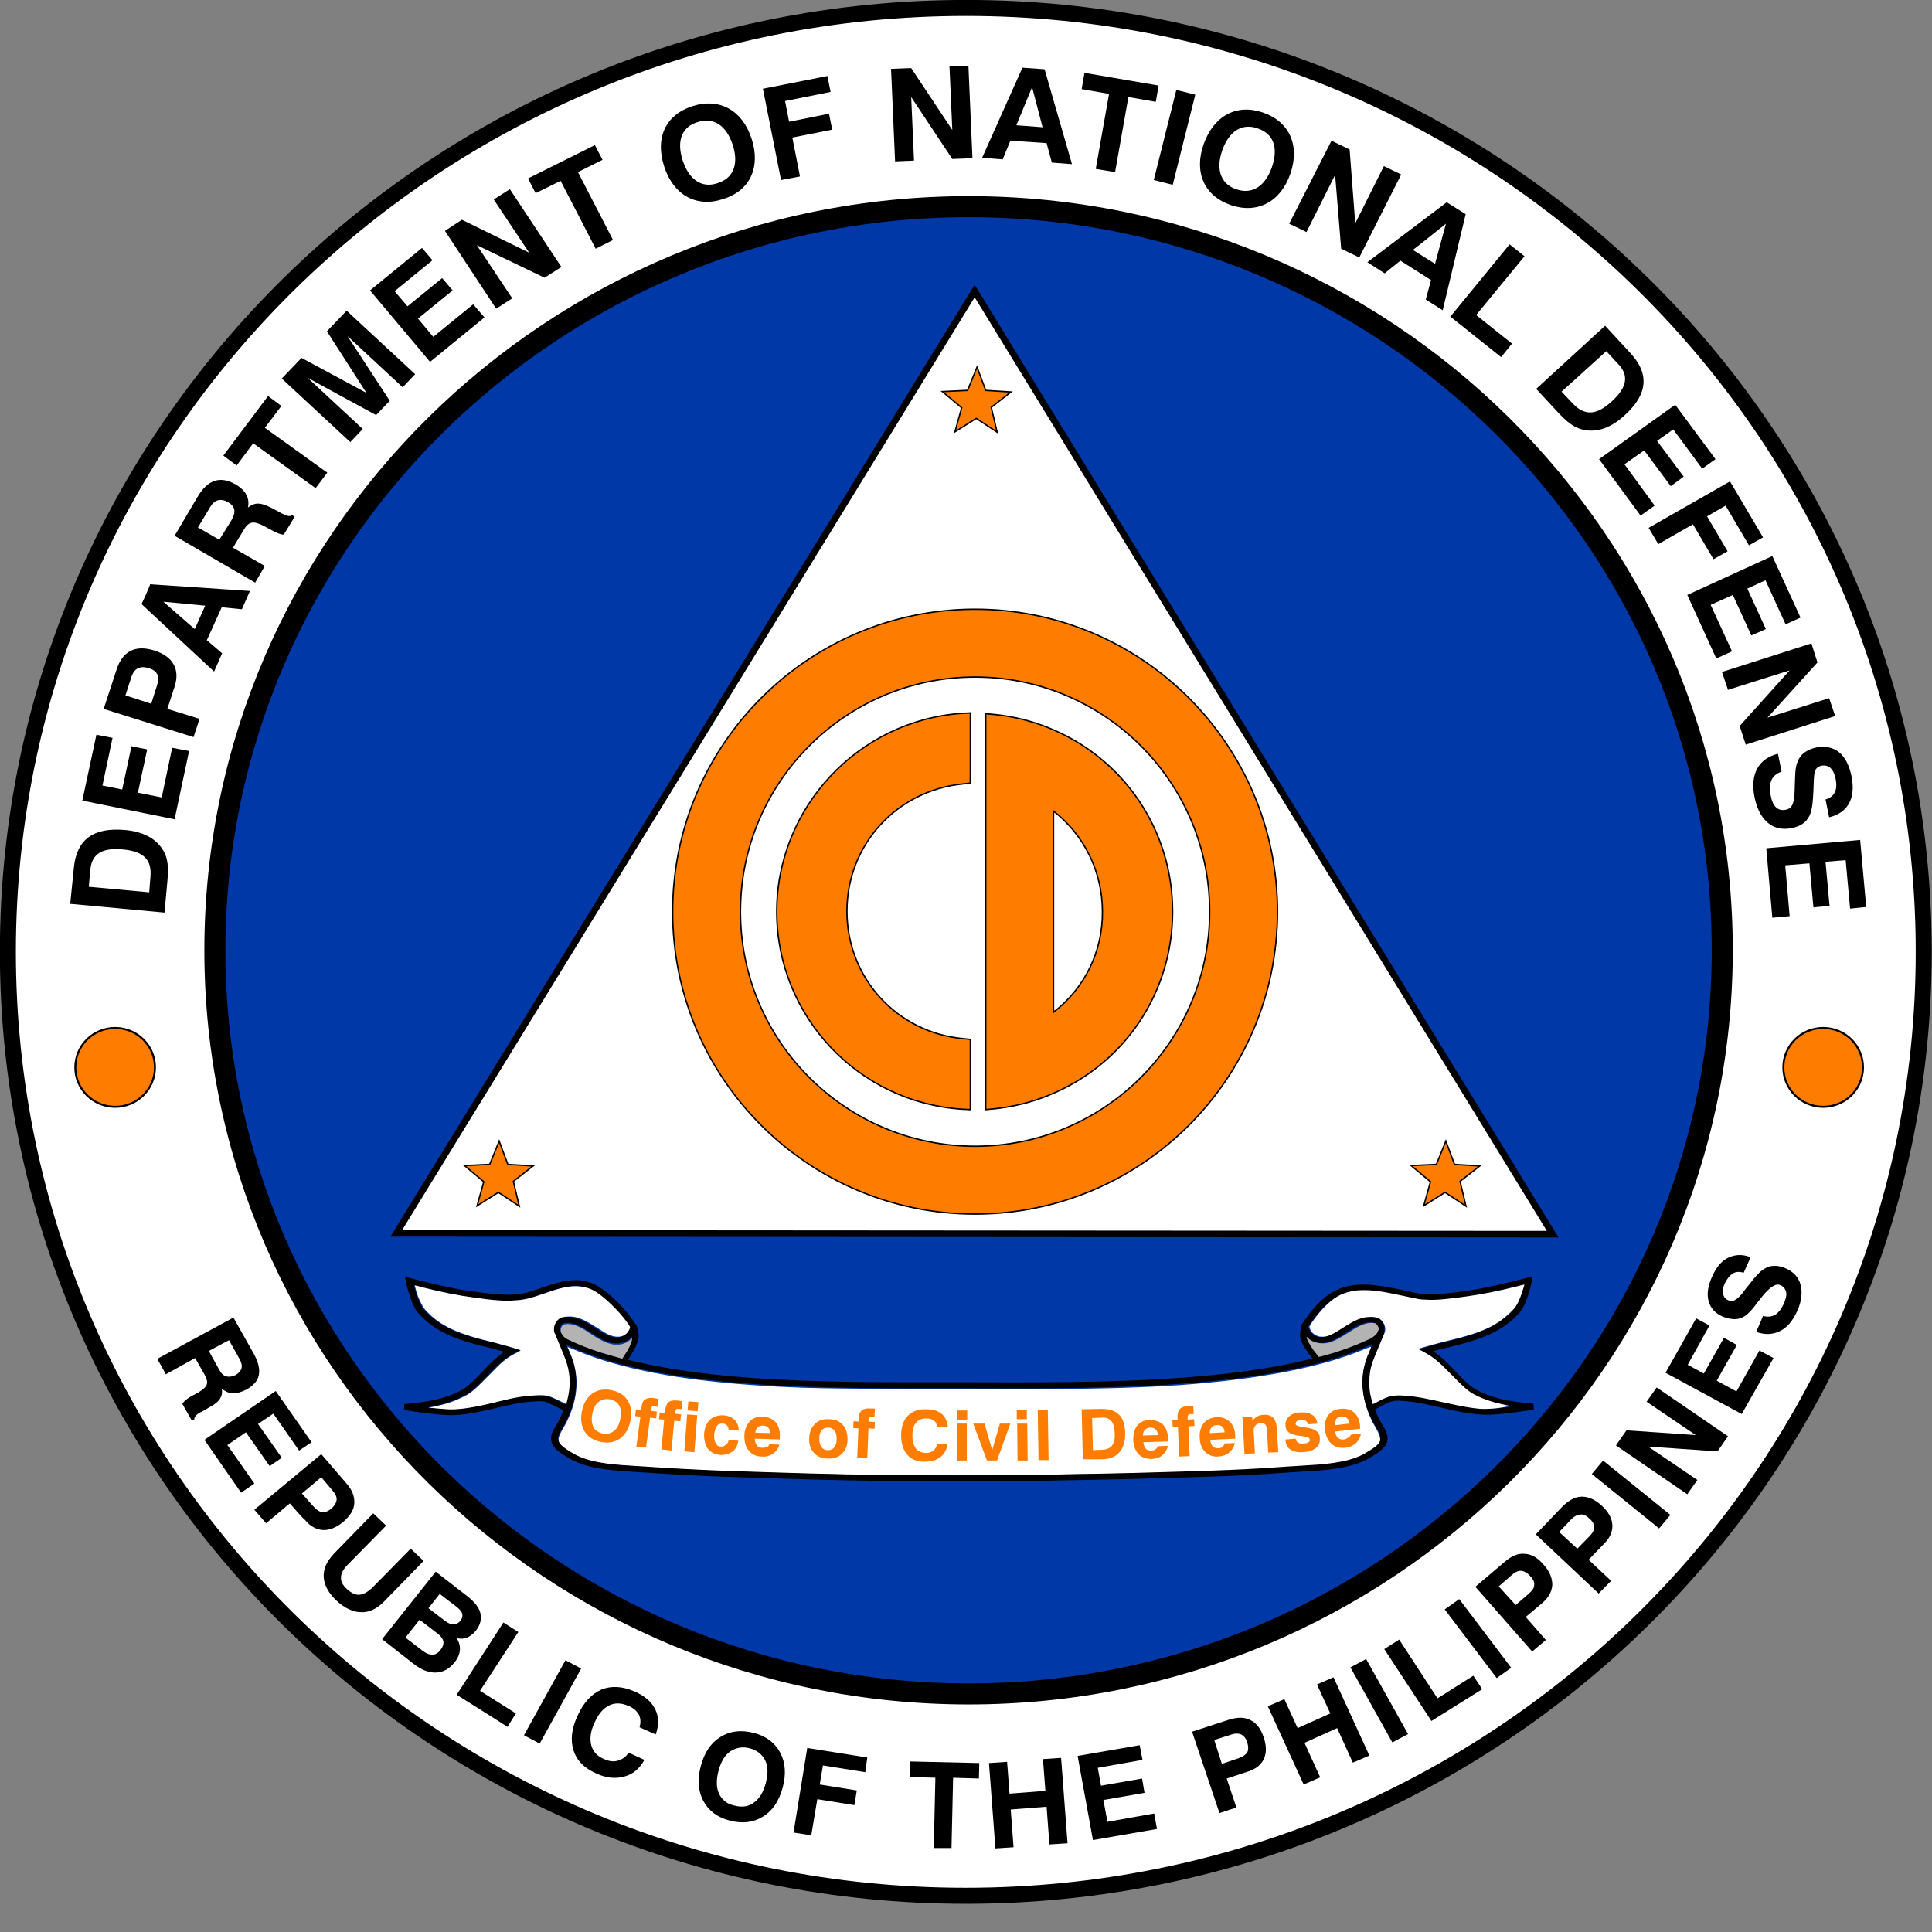<?xml version="1.0" encoding="utf-8"?>
<!-- Generator: Adobe Illustrator 21.0.0, SVG Export Plug-In . SVG Version: 6.00 Build 0)  -->
<svg version="1.1"
	 id="svg2" inkscape:version="0.91 r13725" sodipodi:docname="OCD Logo - Office of Civil Defense.svg" xmlns:cc="http://creativecommons.org/ns#" xmlns:dc="http://purl.org/dc/elements/1.1/" xmlns:inkscape="http://www.inkscape.org/namespaces/inkscape" xmlns:rdf="http://www.w3.org/1999/02/22-rdf-syntax-ns#" xmlns:sodipodi="http://sodipodi.sourceforge.net/DTD/sodipodi-0.dtd" xmlns:svg="http://www.w3.org/2000/svg"
	 xmlns="http://www.w3.org/2000/svg" xmlns:xlink="http://www.w3.org/1999/xlink" x="0px" y="0px" viewBox="0 0 490 490"
	 style="enable-background:new 0 0 490 490;" xml:space="preserve">
<rect x="0" y="0" width="490" height="490" fill="#808080" stroke="none"/>
<style type="text/css">
	.st0{fill:#FFFFFF;stroke:#000000;stroke-width:4.056;}
	.st1{fill:#0038A8;stroke:#000000;stroke-width:5.339;}
	.st2{fill:#FFFFFF;stroke:#000000;stroke-width:1.665;}
	.st3{fill:#FFFFFF;}
	.st4{fill:none;}
	.st5{fill:#E90F05;fill-opacity:0;stroke:#E90F05;stroke-width:2.034;stroke-linecap:round;stroke-opacity:0;}
	.st6{fill:none;stroke:#000000;stroke-width:1.5;stroke-linecap:square;}
	.st7{fill:none;stroke:#000000;stroke-width:1.4;}
	.st8{fill:none;stroke:#000000;stroke-width:1.5;}
	.st9{fill:none;stroke:#FFFFFF;stroke-width:0.993;stroke-linecap:square;stroke-linejoin:round;}
	.st10{fill:none;stroke:#FFFFFF;stroke-width:1.495;stroke-linecap:square;stroke-linejoin:round;}
	.st11{fill:#FE7D00;}
	.st12{fill:#B3B3B3;}
	.st13{fill:#FE7D00;stroke:#000000;stroke-width:0.507;stroke-linecap:square;stroke-linejoin:round;}
	.st14{fill:#FE7D00;stroke:#000000;stroke-width:0.352;stroke-linecap:square;}
</style>
<sodipodi:namedview  bordercolor="#666666" borderopacity="1" fit-margin-bottom="0" fit-margin-left="0" fit-margin-right="0" fit-margin-top="0" gridtolerance="10" guidetolerance="10" id="namedview680" inkscape:current-layer="svg2" inkscape:cx="286.46533" inkscape:cy="68.889308" inkscape:guide-bbox="true" inkscape:pageopacity="0" inkscape:pageshadow="2" inkscape:window-height="705" inkscape:window-maximized="1" inkscape:window-width="1366" inkscape:window-x="-4" inkscape:window-y="-4" inkscape:zoom="0.40827444" objecttolerance="10" pagecolor="#ffffff" showgrid="false" showguides="false">
	<sodipodi:guide  id="guide6279" orientation="0,1" position="575.251,-80.068"></sodipodi:guide>
</sodipodi:namedview>
<g id="top_text" transform="translate(-0.259,3.521)">
</g>
<g id="g5130" transform="matrix(1.088,0,0,1.143,-1841.518,-68.995)">
</g>
<g id="g3845" transform="translate(-543.866,-25.025)">
</g>
<g id="g3915" transform="translate(-560.13,-350.294)">
	<g id="g4102" transform="translate(130.284,42.692)">
		<g id="g4177" transform="matrix(0.997,0.071,-0.071,0.997,221.179,42.333)">
			<g id="g4280">
			</g>
		</g>
	</g>
	<g id="g4440">
		<g id="g4576">
		</g>
	</g>
</g>
<g id="g5130-1" transform="matrix(1.088,0,0,1.143,-1842.958,-68.997)">
</g>
<g id="g3845-7" transform="translate(-545.307,-25.027)">
</g>
<g id="g3915-1" transform="translate(-561.57,-350.296)">
	<g id="g4102-1" transform="translate(130.284,42.692)">
		<g id="g4177-5" transform="matrix(0.997,0.071,-0.071,0.997,221.179,42.333)">
			<g id="g4280-2">
			</g>
		</g>
	</g>
	<g id="g4440-7">
		<g id="g4576-6">
		</g>
	</g>
</g>
<g id="g5761" transform="matrix(0.794,0,0,0.794,-8.38,41.467)">
	<g id="g5526" transform="translate(-616.513,-17.514)">
		<g id="g3907" transform="translate(-55.814,-53.903)">
			<g id="g5123" transform="translate(346.647,406.604)">
			</g>
		</g>
	</g>
</g>
<g id="g8885" transform="matrix(1,0,0,1,0,0.015)">
	<path id="circle8" inkscape:connector-curvature="0" class="st0" d="M487.9,241.4c0,132.2-108.8,239.4-243,239.4S2,373.6,2,241.4
		S110.8,2,245,2S487.9,109.2,487.9,241.4L487.9,241.4z"/>
	<path id="path56-8" inkscape:connector-curvature="0" class="st1" d="M245.7,429.6C140.3,429.6,54.5,345,54.5,241
		S140.3,52.4,245.7,52.4S436.8,137.1,436.8,241S351,429.6,245.7,429.6L245.7,429.6z"/>
	<path id="path2995" inkscape:connector-curvature="0" sodipodi:nodetypes="cccc" class="st2" d="M247.2,73.8L100.5,312.8l293.3,0.2
		L247.2,73.8z"/>
	<path id="path5161" inkscape:connector-curvature="0" class="st3" d="M221.1,374.1c-13.4-0.2-34.5-0.8-42.5-1.2
		c-8.9-0.4-22.2-1.3-24.6-1.6c-5.4-0.8-8.8-2.1-11.5-4.6c-1.2-1.1-1.1-2,0.2-4.2c3.9-6.6,4.6-13.1,1.9-19.3
		c-0.4-0.8-0.7-1.6-0.7-1.6s1.1,0.4,2.5,1c11,4.6,26.3,7.5,46.3,8.8c10.9,0.7,16.2,0.8,45.6,0.9c34.2,0.1,47-0.1,60.6-1
		c19.9-1.4,36.1-4.5,46.6-8.9c1.2-0.5,2.2-0.9,2.3-0.8c0,0-0.2,0.8-0.6,1.7c-1.2,2.7-1.6,4.7-1.6,7.4c0,3.9,1.1,7.6,3.3,11.4
		c1.2,2,1.4,3.3,0.9,4.1c-0.5,0.7-3.3,2.6-4.9,3.3c-1.7,0.7-4,1.3-6.6,1.7c-3.4,0.5-18.8,1.5-31.8,2
		C284,373.9,242.9,374.4,221.1,374.1L221.1,374.1z"/>
	<path id="path4773" inkscape:connector-curvature="0" class="st4" d="M460.1,326.4c-46.7,127.5-180.5,194.5-298.9,149.8
		S-15.2,291.8,31.6,164.3S212.1-30.2,330.4,14.6S506.8,198.9,460.1,326.4z"/>
	<path id="path4778" inkscape:connector-curvature="0" class="st4" d="M39.8,261.3C31.4,150.5,113.2,53.7,222.6,45.2
		s204.9,74.4,213.3,185.2c0.8,10.7,0.8,21.4-0.1,32.1"/>
	<path id="path4850" inkscape:connector-curvature="0" class="st4" d="M80.6,384c61.2,79,186.7,101.2,280.3,49.5
		c32.2-17.8,57.7-42.9,73.6-72.5"/>
	<path id="path5129" inkscape:connector-curvature="0" sodipodi:nodetypes="cscccc" class="st4" d="M39.8,272.9
		C37.2,157.7,128.2,52.5,238.2,48.8s201.3,86.7,203.9,201.9c0.1,5,0.2,13.3,0,18.3l-199.1-11.5L39.8,272.9z"/>
	<path id="path5154" inkscape:connector-curvature="0" class="st4" d="M67.7,351.7c58.8,94.2,185.3,124.4,282.7,67.6
		c41.2-24,72.4-61.3,88.1-105.2"/>
	<path id="path5154-5" inkscape:connector-curvature="0" class="st4" d="M46.8,278.5c-18.4-108.8,56.3-211.6,167-229.7
		s215.3,55.3,233.8,164.1c3.7,21.6,3.7,43.6,0.1,65.1"/>
	
		<path id="path3234" sodipodi:cx="245.37442" sodipodi:cy="239.01433" sodipodi:end="0.31920689" sodipodi:open="true" sodipodi:rx="203.38858" sodipodi:ry="197.38504" sodipodi:start="2.8097136" sodipodi:type="arc" class="st5" d="
		M53.1,303.3C24.2,222,53,131.8,124.2,80.5S292.6,28.6,364.5,79s101.8,140.2,74,221.9"/>
	
		<path id="path4435" sodipodi:cx="-246.12978" sodipodi:cy="241.21451" sodipodi:end="2.8750875" sodipodi:open="true" sodipodi:rx="227.24327" sodipodi:ry="224.71745" sodipodi:start="0.4142789" sodipodi:type="arc" class="st4" d="
		M38.1,331.7c38.7,87.1,128.8,140.7,224.8,133.6S440,392.2,465.4,300.4"/>
	<g id="g4389" transform="matrix(1.191,0,0,1.005,-42.073,-4.055)">
		
			<path id="path4359-2" inkscape:connector-curvature="0" sodipodi:nodetypes="caacccccccaccccacacaccccccacccccccccc" class="st6" d="
			M327.4,359.3c1.7-1,2.8-2,4.4-2.4c1-0.3,2.1-0.1,3.2,0c5.5,0.6,10.6,3.1,16.4,3.4c3.5,0.1,10.4-1.3,10.4-1.3
			c-4.8-0.5-8.9-1.2-12.9-3.9c-3.3-2.5-5.8-7.7-10-10.3c0,0,2.4-0.9,3.7-1.2c5.8-1.7,11.6-3.2,15.8-8.9c1.5-2.2,2.4-7.5,2.4-7.5
			s-7.8,2.4-11.8,3.1c-3.7,0.6-7.7,1.4-11.3,1c-12.4-3.2-17.7-5-24.5,7.3c0,1.2,0.8,2.6,1.9,3.2c4.5,2.3,8.2-6.2,13.3-4.6
			c0.7,0.5,1.1,1.5,1,2.3c-0.1,1-0.8,2-1.6,2.7c-20.7,12-58.3,11.5-87.8,11.4c-28.4,0-63.9,0.7-84.5-11.3c-0.8-0.6-1.6-1.6-1.6-2.7
			c-0.1-0.9,0.3-1.9,1-2.3c5.1-1.6,8.8,6.9,13.3,4.6c1.1-0.6,1.9-2,1.9-3.2c-1.9-3.5-5.2-7.7-8.2-9.7c-1.1-0.7-2.4-1.1-3.7-1.2
			c-4.6,0-8.6,3.1-12.6,3.6c-3.5,0.4-7.5-0.4-11.3-1c-4-0.7-11.8-3.1-11.8-3.1s0.9,5.3,2.4,7.5c4.2,5.7,9.9,7.2,15.8,8.9
			c1.2,0.4,3.7,1.2,3.7,1.2c-4.2,2.6-6.7,7.8-10,10.3c-4,2.7-8.1,3.4-12.9,3.9c0,0,6.9,1.4,10.4,1.3c5.8-0.3,11-2.9,16.4-3.4
			c1.1-0.1,2.2-0.2,3.2,0c1.8,0.7,2.7,1.5,4.4,2.4"/>
		<path id="path4162" inkscape:connector-curvature="0" sodipodi:nodetypes="cac" class="st7" d="M170.2,338.6c0,0,0.6,2,0.4,3.1
			c-0.3,2.1-2.6,5.9-2.6,5.9"/>
		<path id="path4361" inkscape:connector-curvature="0" sodipodi:nodetypes="cccaaaaazaaaaaccc" class="st8" d="M153.9,339.9
			c0,0,1.6,4.5,2.4,6.8c1.9,6,0.8,11.3-1.4,16.4c-0.7,1.5-1.8,3.1-1.4,4.6c0.3,1.5,1.8,2.5,3,3.4c1.3,1,2.8,1.7,4.4,2.2
			c4.3,1.3,9,1.3,13.5,1.7c10.9,0.9,21.9,1.2,32.9,1.6c11.4,0.4,22.8,0.5,34.3,0.5c11.5,0,23.1-0.3,34.6-0.6c11-0.4,22-0.6,32.9-1.6
			c4.5-0.4,9.2-0.4,13.5-1.7c1.6-0.5,3.1-1.2,4.4-2.2c1.2-0.9,2.7-1.9,3-3.4c0.3-1.6-0.7-3.1-1.4-4.6c-2.3-5.1-3.3-10.4-1.4-16.4
			c0.8-2.3,2.4-6.8,2.4-6.8"/>
		<path id="path4162-4" inkscape:connector-curvature="0" sodipodi:nodetypes="cac" class="st7" d="M313.3,338.4
			c0,0-0.6,2.1-0.4,3.1c0.4,2.2,3.1,5.8,3.1,5.8"/>
	</g>
	
		<path id="path5130" sodipodi:cx="245.48174" sodipodi:cy="241.08891" sodipodi:end="0.010887299" sodipodi:open="true" sodipodi:rx="203.83673" sodipodi:ry="200.81839" sodipodi:start="3.17804" sodipodi:type="arc" class="st9" d="
		M41.8,233.8c4.1-109.8,97-196,208.5-193.4s200.2,93,199,202.9"/>
	<g id="text5132" transform="matrix(1.022,0,0,1.007,-0.28,0.332)">
		<path id="path8609" inkscape:connector-curvature="0" d="M41.1,229.5l0.7-7.8c0.3-3.3,0.3-5.9-1.3-8.3c-1.7-2.6-4.8-4.3-9.2-4.7
			c-7.9-0.7-12,2.4-12.7,9.5l-0.9,9.1L41.1,229.5z M37.3,224.4l-15-1.4l0.4-4.4c0.4-3.9,2.9-5.5,8.1-5c5.2,0.5,7.2,2.6,6.8,7
			L37.3,224.4z"/>
		<path id="path8611" inkscape:connector-curvature="0" d="M43.6,206l3.6-17.2L43,188l-2.6,12.5l-5.9-1.2l2.3-10.9l-3.9-0.8
			l-2.3,10.9l-4.9-1l2.5-12l-4-0.8l-3.5,16.6L43.6,206L43.6,206z"/>
		<path id="path8613" inkscape:connector-curvature="0" d="M41.8,178.2l1.8-5.6c1.4-4.4-0.4-7.6-5-9.1c-4.7-1.5-7.9,0.1-9.4,4.8
			l-3.2,9.9l22.3,7.1l1.5-4.6L41.8,178.2L41.8,178.2z M37.8,176.9l-6.4-2.1l1.5-4.7c0.7-2.1,2.1-2.8,4.2-2.2
			c2.3,0.7,2.9,2.1,2.1,4.5L37.8,176.9L37.8,176.9z"/>
		<path id="path8615" inkscape:connector-curvature="0" d="M35.4,151.8l18,17l2-4.6l-3.8-3.3l3.7-8.3l5,0.5l2-4.6l-24.8-1.7
			C37.7,146.8,35.4,151.8,35.4,151.8z M40.8,151.2l10.4,1l-2.6,5.9L40.8,151.2L40.8,151.2z"/>
		<path id="path8617" inkscape:connector-curvature="0" d="M63.6,146.4l2.4-4.2l-7.9-4.6l2.6-4.4c1.3-2.3,2.5-2.4,5-1.1l2.2,1.2
			c1.1,0.6,2,1,2.8,1l2.7-4.5l-0.6-0.4c-0.8,0.5-1.5,0.1-2.7-0.5l-2.4-1.3c-2.5-1.3-4.1-1.6-5.9-0.1c0.5-2.3-0.5-4.3-3-5.8
			c-3.9-2.3-7-1.2-9.5,3.1l-5.7,9.8L63.6,146.4L63.6,146.4z M54.7,135.6l-5.3-3.1l3-5.1c1.1-1.9,2.6-2.3,4.4-1.3
			c1.9,1.1,2.1,2.5,0.9,4.6L54.7,135.6z"/>
		<path id="path8619" inkscape:connector-curvature="0" d="M78.6,122.6l2.9-3.9L66,107.4l4.1-5.5l-3.3-2.5l-11.1,15l3.3,2.5l4.1-5.6
			L78.6,122.6z"/>
		<path id="path8621" inkscape:connector-curvature="0" d="M87.2,111l3.1-3.3L76.6,94.8l17,9.4l3.4-3.6L86.5,84.3l13.7,12.9l3.1-3.3
			l-17-16l-4.9,5.2l9.8,15.5l-16.1-8.8L70.2,95C70.2,95,87.2,111,87.2,111z"/>
		<path id="path8623" inkscape:connector-curvature="0" d="M107,90.8l13.5-11.2l-2.8-3.3l-9.9,8.2l-3.8-4.6l8.6-7.1l-2.6-3.1
			l-8.6,7.1l-3.2-3.8l9.4-7.8l-2.6-3.1L92.1,72.8C92.1,72.8,107,90.8,107,90.8z"/>
		<path id="path8625" inkscape:connector-curvature="0" d="M123.4,77.4l4-2.6l-8.8-13.4l16.8,8.2l4.2-2.7l-12.8-19.6l-4,2.6
			l8.8,13.4L114.9,55l-4.2,2.8C110.7,57.8,123.4,77.4,123.4,77.4z"/>
		<path id="path8627" inkscape:connector-curvature="0" d="M148.1,62.3l4.3-2.2L143.7,43l6.1-3.1l-1.9-3.7l-16.6,8.4l1.9,3.7
			l6.2-3.1L148.1,62.3z"/>
		<path id="path8629" inkscape:connector-curvature="0" d="M165.1,41.6c2.3,7.2,8,10.4,14.6,8.2c6.7-2.1,9.4-8,7.1-15.2
			c-2.3-7.2-8-10.4-14.7-8.2S162.8,34.4,165.1,41.6z M169.7,40.1c-1.6-5-0.2-8.5,3.7-9.7c3.9-1.3,7.1,0.8,8.7,5.7
			c1.6,5,0.1,8.5-3.8,9.7C174.5,47.1,171.3,45,169.7,40.1L169.7,40.1z"/>
		<path id="path8631" inkscape:connector-curvature="0" d="M194.1,45l4.7-0.9l-1.9-9.8l9.9-2l-0.8-4l-9.9,2l-1-5.2l11.3-2.3l-0.8-4
			l-16,3.2L194.1,45L194.1,45z"/>
		<path id="path8633" inkscape:connector-curvature="0" d="M222.4,40.3l4.7-0.2l-0.7-16l10.2,15.6l5-0.2l-1-23.3l-4.7,0.2l0.7,16
			l-10.2-15.6l-5,0.2C221.4,16.9,222.4,40.3,222.4,40.3z"/>
		<path id="path8635" inkscape:connector-curvature="0" d="M254,16.7L244,39.4l5.1,0.4l1.9-4.7l9,0.6l1.3,4.9l5,0.4l-6.8-23.9
			L254,16.7L254,16.7z M256.4,21.6l2.6,10.1l-6.5-0.5L256.4,21.6z"/>
		<path id="path8637" inkscape:connector-curvature="0" d="M272.2,42.2L277,43l3.3-18.9l6.8,1.2l0.7-4.1L269.4,18l-0.7,4.1l6.8,1.2
			L272.2,42.2z"/>
		<path id="path8639" inkscape:connector-curvature="0" d="M286.6,45l4.7,1.2l5.6-22.7l-4.7-1.2L286.6,45L286.6,45z"/>
		<path id="path8641" inkscape:connector-curvature="0" d="M299,35.9c-2.5,7.1,0.1,13.1,6.7,15.4c6.6,2.3,12.4-0.8,14.8-7.9
			s-0.2-13.1-6.8-15.4C307.2,25.7,301.5,28.8,299,35.9L299,35.9z M303.6,37.5c1.7-4.9,5-6.9,8.8-5.5c3.9,1.3,5.2,4.9,3.5,9.8
			s-5,6.9-8.9,5.5C303.3,46,301.9,42.4,303.6,37.5L303.6,37.5z"/>
		<path id="path8643" inkscape:connector-curvature="0" d="M320.2,56l4.3,2.1l7.1-14.4l1.5,18.6l4.5,2.2l10.4-20.9l-4.3-2.1
			l-7.1,14.4l-1.4-18.6l-4.5-2.2L320.2,56z"/>
		<path id="path8645" inkscape:connector-curvature="0" d="M359.3,50.6l-19.7,15.1l4.3,2.8l3.9-3.2l7.6,4.9l-1.3,4.9l4.2,2.7
			l5.7-24.2L359.3,50.6L359.3,50.6z M359.1,56l-2.7,10.1l-5.5-3.5C351,62.6,359.1,56,359.1,56z"/>
		<path id="path8647" inkscape:connector-curvature="0" d="M360.2,79.4l12.6,10.2l2.7-3.4l-8.9-7.2l12-14.8l-3.7-3L360.2,79.4z"/>
		<path id="path8649" inkscape:connector-curvature="0" d="M381.5,97.6l5.3,5.8c2.3,2.5,4.2,4.2,7,4.6c3.1,0.5,6.4-0.7,9.6-3.7
			c5.8-5.3,6.3-10.5,1.4-15.8l-6.2-6.8L381.5,97.6L381.5,97.6z M387.8,98.3l11.1-10.2l3,3.3c2.7,2.9,2.1,5.9-1.7,9.4
			c-3.9,3.6-6.8,3.6-9.8,0.3L387.8,98.3z"/>
		<path id="path8651" inkscape:connector-curvature="0" d="M397.1,115.3l10.3,14.2l3.5-2.5l-7.5-10.4l4.9-3.5l6.6,9l3.2-2.4l-6.6-9
			l4-2.9l7.2,9.9l3.3-2.4l-10-13.7L397.1,115.3L397.1,115.3z"/>
		<path id="path8653" inkscape:connector-curvature="0" d="M409.4,132.6l2.4,4.1l8.6-5l5.1,8.8l3.5-2l-5.1-8.8l4.6-2.7l5.8,10l3.5-2
			l-8.2-14.1L409.4,132.6L409.4,132.6z"/>
		<path id="path8655" inkscape:connector-curvature="0" d="M419,149.5l7.2,16l3.9-1.8l-5.3-11.7l5.5-2.5l4.6,10.2l3.6-1.6l-4.6-10.2
			l4.5-2.1l5,11.1l3.7-1.7l-7-15.5L419,149.5L419,149.5z"/>
		<path id="path8657" inkscape:connector-curvature="0" d="M427.6,168.9l1.5,4.5l15.3-4.9l-12.4,14l1.5,4.7l22.2-7.2l-1.5-4.5
			l-15.3,4.9l12.4-13.9l-1.5-4.8L427.6,168.9z"/>
		<path id="path8659" inkscape:connector-curvature="0" d="M441.5,189.5c-4.8,1.2-7,5.1-5.8,11c1.2,5.9,4.6,8.7,9.3,7.7
			c2.4-0.5,3.9-1.7,4.6-3.8c0.5-1.6,0.6-3.5,0.7-5.7c0.2-4-0.1-5.7,2-6.2c1.8-0.3,3,0.8,3.5,3.3c0.6,2.8-0.3,4.6-2.5,5.2l0.9,4.5
			c4.6-1.1,6.6-4.7,5.6-10.1c-1.1-5.8-4.2-8.3-8.7-7.5c-2.4,0.5-4,1.7-4.7,3.5c-0.7,1.7-0.6,3.5-0.7,5.4c-0.1,4.4-0.2,6.4-2.3,6.8
			c-1.9,0.4-3.2-0.8-3.7-3.6c-0.6-3.2,0.2-5.1,2.7-6L441.5,189.5L441.5,189.5z"/>
		<path id="path8661" inkscape:connector-curvature="0" d="M438.6,213.3l1.5,17.5l4.3-0.4l-1.1-12.8l6-0.5l1,11.1l4-0.4l-1-11.1
			l5-0.4l1.1,12.2l4-0.4l-1.5-16.9L438.6,213.3L438.6,213.3z"/>
	</g>
	
		<path id="path5142" sodipodi:cx="-244.67082" sodipodi:cy="242.83618" sodipodi:end="2.8572333" sodipodi:open="true" sodipodi:rx="229.12601" sodipodi:ry="225.73317" sodipodi:start="0.45676876" sodipodi:type="arc" class="st10" d="
		M39,342.4C80.7,426,170.2,475.7,264.4,467.7s173.7-72.2,200.2-161.6"/>
	<g id="text5144" transform="matrix(1.022,0,0,1.007,-0.28,0.332)">
		<path id="path8519" inkscape:connector-curvature="0" d="M52.1,339.9l2.5,4.6c0.5,1,1.1,1.6,1.8,1.8c0.7,0.2,1.4,0.1,2.3-0.3
			c0.8-0.5,1.3-1,1.5-1.7c0.2-0.7,0-1.5-0.5-2.4l-2.6-4.7L52.1,339.9z M39.3,341.9l18.9-10.4l5.1,9.2c1.1,2.1,1.5,3.8,1.2,5.3
			s-1.4,2.7-3.2,3.7c-1.2,0.6-2.3,0.9-3.3,0.9c-1-0.1-1.9-0.5-2.7-1.2c0.2,1,0,1.8-0.4,2.5c-0.4,0.7-1.2,1.4-2.5,2.1l-2.2,1.3
			c0,0,0,0-0.1,0c-1.1,0.6-1.7,1.3-1.6,1.9l-0.6,0.3l-2.4-4.3c0.2-0.3,0.5-0.6,0.8-0.9c0.4-0.3,0.8-0.6,1.3-0.9l2-1.1
			c1.1-0.7,1.8-1.3,2-2c0.2-0.6,0-1.4-0.6-2.5l-2.3-4.1l-7.3,4.1C41.5,345.8,39.3,341.9,39.3,341.9z"/>
		<path id="path8521" inkscape:connector-curvature="0" d="M51,362.3L68.7,350l8.9,12.9l-3.1,2.1l-6.4-9.3l-3.8,2.6l5.9,8.5l-3,2.1
			l-5.9-8.5l-4.6,3.2l6.7,9.7l-3.3,2.3L51,362.3z"/>
		<path id="path8523" inkscape:connector-curvature="0" d="M75.2,375.8L78,379c0.8,0.9,1.5,1.4,2.2,1.5c0.7,0.1,1.5-0.2,2.3-0.9
			c0.8-0.7,1.2-1.4,1.3-2.1c0.1-0.7-0.2-1.5-0.9-2.3l-2.9-3.5L75.2,375.8z M72.2,378.3l-5.9,5l-2.9-3.4L80,365.9l6.2,7.3
			c1.5,1.7,2.1,3.4,2,5.1c-0.1,1.7-1.1,3.2-2.8,4.7c-1.7,1.4-3.4,2.1-5,2c-1.7-0.1-3.2-1-4.5-2.6C75.7,382.4,72.2,378.3,72.2,378.3z
			"/>
		<path id="path8525" inkscape:connector-curvature="0" d="M92.9,380.8l3.2,3.1l-9.4,9.7c-1.2,1.2-1.8,2.3-1.8,3.3
			c-0.1,1,0.4,2,1.5,3c1.1,1,2.1,1.5,3.1,1.4c1-0.1,2.1-0.7,3.3-1.9l9.4-9.7l3.2,3.1l-9.7,10.1c-1.8,1.9-3.8,2.9-5.8,2.8
			c-2,0-4.1-1-6.1-2.9c-2-1.9-3.1-3.9-3.2-6c-0.1-2,0.8-4,2.6-5.9L92.9,380.8L92.9,380.8z"/>
		<path id="path8527" inkscape:connector-curvature="0" d="M100.9,412.1l4.1,3.2c1,0.8,1.8,1.1,2.6,1.1c0.7,0,1.4-0.4,2-1.2
			c0.6-0.8,0.8-1.5,0.7-2.2c-0.2-0.7-0.7-1.4-1.8-2.2l-4.1-3.2L100.9,412.1z M106.6,404.7l4,3.1c0.9,0.7,1.6,1,2.2,1
			c0.6,0,1.2-0.3,1.7-0.9c0.5-0.6,0.6-1.2,0.5-1.8c-0.2-0.6-0.7-1.2-1.6-1.9l-4-3.1L106.6,404.7L106.6,404.7z M95.1,412.5l13.3-17
			l8,6.3c1.7,1.4,2.8,2.8,3.1,4.2c0.3,1.4,0,2.9-1.1,4.3c-0.7,0.9-1.4,1.4-2.2,1.8c-0.8,0.3-1.6,0.4-2.6,0.1c0.6,1,0.9,2.1,0.8,3.1
			c-0.1,1-0.5,2-1.3,3c-1.3,1.7-2.8,2.5-4.6,2.6c-1.8,0.1-3.7-0.7-5.6-2.2L95.1,412.5L95.1,412.5z"/>
		<path id="path8529" inkscape:connector-curvature="0" d="M113.6,426.5l11.6-18.2l3.7,2.4l-9.5,14.8l8.9,5.7l-2.1,3.4
			C126.2,434.5,113.6,426.5,113.6,426.5z"/>
		<path id="path8531" inkscape:connector-curvature="0" d="M130.3,436.7l10.3-18.9l3.9,2.1l-10.3,18.9L130.3,436.7z"/>
		<path id="path8533" inkscape:connector-curvature="0" d="M160.2,442.9c-1.2,2.2-2.8,3.6-5,4.2c-2.2,0.6-4.5,0.4-7-0.8
			c-2.9-1.3-4.8-3.2-5.6-5.8c-0.8-2.5-0.5-5.5,1-8.7c1.5-3.4,3.5-5.5,5.9-6.6c2.4-1,5.2-0.9,8.3,0.5c2.5,1.1,4.2,2.6,5.1,4.5
			c0.9,1.9,0.9,4,0.1,6.3l-4-1.8c0.3-1.2,0.3-2.2-0.2-3.2c-0.5-0.9-1.3-1.7-2.6-2.2c-1.8-0.8-3.4-0.8-4.8-0.1
			c-1.4,0.7-2.7,2.2-3.6,4.4c-1,2.1-1.2,4-0.8,5.6c0.4,1.6,1.5,2.8,3.2,3.5c1.2,0.6,2.4,0.7,3.4,0.4c1.1-0.3,2-1,2.7-2L160.2,442.9
			L160.2,442.9z"/>
		<path id="path8535" inkscape:connector-curvature="0" d="M178.6,445.6c-0.6,2.3-0.6,4.2,0.1,5.8c0.7,1.5,1.9,2.6,3.8,3
			c1.8,0.5,3.5,0.3,4.8-0.7c1.4-1,2.4-2.6,3-4.9c0.6-2.3,0.6-4.2-0.1-5.7c-0.7-1.5-2-2.6-3.8-3.1c-1.8-0.5-3.4-0.2-4.8,0.7
			C180.2,441.6,179.2,443.3,178.6,445.6L178.6,445.6z M174.2,444.4c0.9-3.4,2.5-5.8,4.9-7.3c2.4-1.5,5.1-1.8,8.2-1s5.3,2.5,6.6,5
			c1.3,2.5,1.5,5.4,0.6,8.8c-0.9,3.4-2.5,5.8-4.9,7.3c-2.4,1.5-5.1,1.8-8.2,1c-3.1-0.8-5.3-2.5-6.6-5
			C173.5,450.7,173.3,447.8,174.2,444.4L174.2,444.4z"/>
		<path id="path8537" inkscape:connector-curvature="0" d="M197.2,461.2l3.4-21.3l14.9,2.4L215,446l-10.5-1.7l-0.8,4.8l9.2,1.5
			l-0.6,3.7l-9.2-1.5l-1.5,9.1L197.2,461.2z"/>
		<path id="path8539" inkscape:connector-curvature="0" d="M232,465.1l0.4-17.7l-6.4-0.2l0.1-3.9l17.2,0.4l-0.1,3.9l-6.4-0.2
			l-0.4,17.7L232,465.1z"/>
		<path id="path8541" inkscape:connector-curvature="0" d="M247.3,465.2l-1.6-21.5l4.5-0.3l0.6,8l8.9-0.7l-0.6-8l4.5-0.3l1.6,21.5
			l-4.5,0.3l-0.7-9.5l-8.9,0.7l0.7,9.5L247.3,465.2L247.3,465.2z"/>
		<path id="path8543" inkscape:connector-curvature="0" d="M271.5,463.1l-3.8-21.2l15.4-2.7l0.7,3.7l-11.1,2l0.8,4.5l10.2-1.8
			l0.6,3.6l-10.2,1.8l1,5.5l11.6-2.1l0.7,3.9L271.5,463.1L271.5,463.1z"/>
		<path id="path8545" inkscape:connector-curvature="0" d="M303.5,443.9l4.1-1.4c1.1-0.4,1.8-0.9,2.2-1.5c0.3-0.6,0.3-1.5,0-2.5
			c-0.3-1-0.8-1.6-1.5-2c-0.7-0.3-1.5-0.3-2.4,0l-4.3,1.4L303.5,443.9L303.5,443.9z M304.7,447.6l2.4,7.3l-4.2,1.4l-6.8-20.5l9.1-3
			c2.2-0.7,4-0.7,5.4,0.1c1.5,0.7,2.6,2.2,3.3,4.4c0.7,2.1,0.7,3.9,0,5.4c-0.7,1.5-2.1,2.6-4.1,3.2L304.7,447.6L304.7,447.6z"/>
		<path id="path8547" inkscape:connector-curvature="0" d="M323.8,449.1l-8.9-19.7l4.1-1.8l3.3,7.3l8.1-3.7l-3.3-7.3l4.1-1.8
			l8.9,19.7l-4.1,1.8l-3.9-8.7l-8.1,3.7l3.9,8.7L323.8,449.1z"/>
		<path id="path8549" inkscape:connector-curvature="0" d="M345.8,438.5l-10.4-18.9l3.9-2.1l10.4,18.9L345.8,438.5z"/>
		<path id="path8551" inkscape:connector-curvature="0" d="M355.5,433.1L343.8,415l3.7-2.4l9.5,14.8l8.9-5.7l2.2,3.4L355.5,433.1
			L355.5,433.1z"/>
		<path id="path8553" inkscape:connector-curvature="0" d="M371.7,422.3l-12.9-17.3l3.6-2.6l12.9,17.3L371.7,422.3z"/>
		<path id="path8555" inkscape:connector-curvature="0" d="M376.4,403.9l3.2-2.8c0.9-0.8,1.4-1.5,1.4-2.2c0.1-0.7-0.2-1.5-1-2.3
			c-0.7-0.8-1.4-1.2-2.1-1.3c-0.7-0.1-1.5,0.2-2.3,0.9l-3.4,3L376.4,403.9L376.4,403.9z M378.9,406.9l5,5.8l-3.4,2.9l-14.1-16.3
			l7.3-6.3c1.7-1.5,3.4-2.2,5-2c1.7,0.1,3.2,1,4.7,2.8c1.5,1.7,2.1,3.4,2.1,5c-0.1,1.7-0.9,3.2-2.5,4.6L378.9,406.9L378.9,406.9z"/>
		<path id="path8557" inkscape:connector-curvature="0" d="M391.7,389.7l3-3.1c0.8-0.8,1.2-1.6,1.2-2.3c0-0.7-0.4-1.5-1.2-2.2
			c-0.7-0.7-1.5-1.1-2.2-1c-0.7,0-1.5,0.4-2.2,1.1l-3.1,3.3L391.7,389.7z M394.5,392.5l5.6,5.3L397,401l-15.6-14.9l6.6-7
			c1.6-1.6,3.2-2.5,4.8-2.5c1.7,0,3.3,0.7,5,2.3c1.6,1.5,2.5,3.1,2.6,4.8c0.1,1.7-0.6,3.3-2.1,4.8L394.5,392.5L394.5,392.5z"/>
		<path id="path8559" inkscape:connector-curvature="0" d="M412,384.6l-16.7-13.7l2.8-3.4l16.7,13.7L412,384.6L412,384.6z"/>
		<path id="path8561" inkscape:connector-curvature="0" d="M419,376l-17.7-12.3l2.6-3.8l17.2,1.2l-12.2-8.4l2.5-3.6l17.7,12.3
			l-2.6,3.8l-17.2-1.2l12.2,8.4L419,376z"/>
		<path id="path8563" inkscape:connector-curvature="0" d="M432.5,355.8l-18.9-10.4l7.6-13.7l3.3,1.8l-5.4,9.9l4,2.2l5-9l3.2,1.8
			l-5,9l4.9,2.7l5.7-10.3l3.5,1.9L432.5,355.8L432.5,355.8z"/>
		<path id="path8565" inkscape:connector-curvature="0" d="M436.1,335.1l1.7-4c1.2,0.3,2.1,0.2,3-0.3c0.8-0.5,1.6-1.5,2.2-2.9
			c0.5-1.2,0.7-2.2,0.5-2.9c-0.2-0.8-0.7-1.4-1.5-1.7c-1.2-0.5-2.9,0.8-5.2,3.9l-0.1,0.1c-0.1,0.1-0.1,0.2-0.3,0.4
			c-1.2,1.7-2.2,2.8-3.1,3.4c-0.7,0.5-1.6,0.8-2.5,0.8c-0.9,0-1.9-0.2-2.9-0.6c-1.9-0.8-3.1-2.1-3.6-3.9c-0.5-1.8-0.2-3.9,0.9-6.3
			c1-2.3,2.3-3.9,4-4.7c1.7-0.8,3.5-0.9,5.5-0.1l-1.7,3.9c-1-0.3-1.9-0.3-2.7,0.2s-1.4,1.3-2,2.5c-0.5,1.1-0.6,2-0.4,2.7
			c0.2,0.8,0.6,1.3,1.4,1.6c1,0.5,2.3-0.3,3.8-2.4c0.4-0.5,0.7-1,1-1.3c1-1.3,1.7-2.2,2.2-2.7c0.5-0.5,0.9-1,1.4-1.3
			c0.8-0.6,1.7-1,2.6-1c0.9-0.1,1.9,0.1,2.9,0.5c2.1,0.9,3.4,2.3,3.9,4.2c0.5,1.9,0.3,4.1-0.8,6.6c-1.1,2.5-2.5,4.2-4.3,5.1
			S438.3,335.9,436.1,335.1L436.1,335.1z"/>
	</g>
	<g id="text5151" transform="matrix(1.022,0,0,1.007,-0.28,0.332)">
		<path id="path8568" inkscape:connector-curvature="0" class="st11" d="M147.3,355.6c-0.3,1.4-0.2,2.5,0.2,3.4
			c0.4,0.9,1.2,1.4,2.3,1.7c1.1,0.2,2,0,2.8-0.6c0.8-0.6,1.3-1.6,1.6-3c0.3-1.4,0.2-2.5-0.2-3.3c-0.4-0.9-1.2-1.4-2.3-1.7
			c-1.1-0.2-2,0-2.8,0.6C148.1,353.2,147.6,354.2,147.3,355.6L147.3,355.6z M144.7,355c0.4-2,1.3-3.4,2.6-4.4
			c1.3-0.9,2.9-1.2,4.8-0.8c1.8,0.4,3.2,1.3,4,2.7c0.8,1.4,1.1,3.1,0.6,5.1c-0.4,2-1.3,3.4-2.6,4.4c-1.3,0.9-2.9,1.2-4.8,0.8
			c-1.8-0.4-3.2-1.3-4-2.7C144.5,358.7,144.3,357,144.7,355z"/>
		<path id="path8570" inkscape:connector-curvature="0" class="st11" d="M158.2,364l1-7.5l-1.3-0.2l0.2-1.7l1.3,0.2l0.1-0.9
			c0.1-0.9,0.4-1.5,0.9-1.8c0.5-0.3,1.2-0.5,2.2-0.3c0.2,0,0.4,0.1,0.5,0.1c0.2,0,0.4,0.1,0.6,0.1l-0.3,2l-0.6-0.1
			c-0.4,0-0.6,0-0.7,0c-0.1,0.1-0.2,0.3-0.2,0.5l-0.1,0.6l1.5,0.2l-0.2,1.7l-1.5-0.2l-1,7.5L158.2,364L158.2,364z"/>
		<path id="path8572" inkscape:connector-curvature="0" class="st11" d="M164.4,364.7l0.7-7.5l-1.3-0.1l0.2-1.7l1.3,0.1l0.1-0.9
			c0.1-0.9,0.4-1.5,0.8-1.8c0.5-0.4,1.2-0.5,2.2-0.4c0.2,0,0.4,0,0.6,0.1c0.2,0,0.4,0.1,0.6,0.1l-0.2,2l-0.6-0.1
			c-0.4,0-0.6,0-0.7,0.1c-0.1,0.1-0.2,0.3-0.2,0.5l-0.1,0.6l1.5,0.2l-0.2,1.7l-1.5-0.1l-0.7,7.5L164.4,364.7L164.4,364.7z"/>
		<path id="path8574" inkscape:connector-curvature="0" class="st11" d="M170.9,354.9l0.2-2.3l2.5,0.2l-0.2,2.3L170.9,354.9
			L170.9,354.9z M170.1,365.2l0.7-9.3l2.5,0.2l-0.7,9.3L170.1,365.2z"/>
		<path id="path8576" inkscape:connector-curvature="0" class="st11" d="M181.1,362.4l2.4,0.1c-0.2,1.2-0.6,2.1-1.4,2.7
			c-0.8,0.6-1.8,0.9-3,0.9c-1.3-0.1-2.4-0.6-3.1-1.5c-0.7-0.9-1-2.2-1-3.7c0.1-1.5,0.5-2.7,1.4-3.6c0.8-0.8,1.9-1.2,3.3-1.2
			c1.2,0.1,2.1,0.4,2.8,1.1c0.7,0.7,1.1,1.6,1.1,2.7l-2.5-0.1c0-0.5-0.2-0.9-0.5-1.2c-0.3-0.3-0.6-0.4-1.1-0.4
			c-0.6,0-1.1,0.2-1.4,0.7c-0.3,0.5-0.5,1.2-0.6,2.2c0,0.9,0.1,1.6,0.4,2.1c0.3,0.5,0.7,0.8,1.3,0.8c0.5,0,0.8-0.1,1.1-0.4
			C180.8,363.3,181,362.9,181.1,362.4L181.1,362.4z"/>
		<path id="path8578" inkscape:connector-curvature="0" class="st11" d="M191.2,363.4l2.5,0.1c-0.3,1-0.8,1.7-1.6,2.3
			c-0.8,0.5-1.7,0.8-2.8,0.7c-1.3,0-2.4-0.5-3.2-1.5c-0.8-0.9-1.1-2.2-1.1-3.7c0-1.5,0.5-2.7,1.3-3.6c0.8-0.9,1.9-1.3,3.2-1.2
			c1.4,0,2.5,0.5,3.3,1.4c0.7,0.9,1.1,2.1,1,3.7c0,0.2,0,0.3,0,0.4c0,0.1,0,0.2,0,0.2l-6.2-0.2c0,0.7,0.2,1.3,0.5,1.7
			c0.3,0.4,0.8,0.6,1.4,0.6c0.4,0,0.8-0.1,1.1-0.2C190.8,364,191.1,363.8,191.2,363.4L191.2,363.4z M187.7,360.5l3.7,0.1
			c0-0.6-0.2-1.1-0.5-1.4c-0.3-0.3-0.7-0.5-1.3-0.5c-0.5,0-1,0.1-1.3,0.5C188,359.4,187.8,359.9,187.7,360.5L187.7,360.5z"/>
		<path id="path8580" inkscape:connector-curvature="0" class="st11" d="M203.6,361.9c0,0.9,0.1,1.6,0.5,2.2
			c0.4,0.5,0.9,0.8,1.6,0.8c0.7,0,1.2-0.2,1.6-0.7c0.4-0.5,0.6-1.2,0.6-2.1c0-0.9-0.1-1.6-0.5-2.1c-0.4-0.5-0.9-0.8-1.6-0.8
			c-0.7,0-1.2,0.2-1.6,0.7C203.8,360.3,203.6,361,203.6,361.9L203.6,361.9z M201.1,361.9c0-1.5,0.5-2.7,1.4-3.6
			c0.9-0.9,2-1.3,3.5-1.2c1.5,0,2.6,0.5,3.4,1.4c0.8,0.9,1.2,2.1,1.2,3.7c0,1.5-0.5,2.8-1.4,3.6c-0.9,0.9-2,1.3-3.5,1.2
			c-1.5,0-2.6-0.5-3.4-1.4C201.4,364.6,201,363.4,201.1,361.9L201.1,361.9z"/>
		<path id="path8582" inkscape:connector-curvature="0" class="st11" d="M213,366.9l0.3-7.5l-1.3-0.1l0.1-1.7l1.3,0.1l0-0.9
			c0-0.9,0.3-1.5,0.7-1.9c0.5-0.4,1.2-0.6,2.1-0.5c0.2,0,0.4,0,0.6,0c0.2,0,0.4,0,0.6,0.1l-0.1,2l-0.6,0c-0.4,0-0.6,0-0.7,0.1
			c-0.1,0.1-0.2,0.3-0.2,0.5l0,0.6l1.6,0.1l-0.1,1.7l-1.5-0.1l-0.3,7.5L213,366.9L213,366.9z"/>
		<path id="path8584" inkscape:connector-curvature="0" class="st11" d="M235.4,363.2c-0.1,1.4-0.7,2.6-1.7,3.4
			c-1,0.8-2.3,1.2-4,1.2c-1.9,0-3.3-0.6-4.3-1.8c-1-1.2-1.5-2.8-1.5-4.9c0-2.1,0.6-3.8,1.7-4.9s2.6-1.7,4.6-1.6
			c1.6,0,2.9,0.4,3.8,1.2c0.9,0.8,1.4,1.9,1.5,3.3l-2.6,0c-0.1-0.7-0.4-1.3-0.8-1.6c-0.5-0.4-1.1-0.6-1.9-0.6c-1.1,0-2,0.3-2.6,1.1
			c-0.6,0.7-0.9,1.8-0.9,3.2c0,1.4,0.3,2.4,0.8,3.2c0.6,0.8,1.4,1.1,2.5,1.2c0.8,0,1.4-0.2,1.9-0.6c0.5-0.4,0.8-1,1-1.7L235.4,363.2
			L235.4,363.2z"/>
		<path id="path8586" inkscape:connector-curvature="0" class="st11" d="M237.8,357.2l0-2.3l2.5,0l0,2.3L237.8,357.2L237.8,357.2z
			 M237.7,367.5l0-9.3l2.5,0l0,9.3L237.7,367.5L237.7,367.5z"/>
		<path id="path8588" inkscape:connector-curvature="0" class="st11" d="M245.2,367.5l-3.4-9.3l2.8,0l1.9,6.7l1.9-6.7l2.6,0
			l-3.3,9.3L245.2,367.5L245.2,367.5z"/>
		<path id="path8590" inkscape:connector-curvature="0" class="st11" d="M252.6,357.1l0-2.3l2.5,0l0,2.3L252.6,357.1L252.6,357.1z
			 M252.8,367.5l-0.1-9.3l2.5,0l0.1,9.3L252.8,367.5z"/>
		<path id="path8592" inkscape:connector-curvature="0" class="st11" d="M258,367.4l-0.2-12.6l2.5,0l0.2,12.6L258,367.4z"/>
		<path id="path8594" inkscape:connector-curvature="0" class="st11" d="M271.5,364.9l2.1-0.1c1.2,0,2.1-0.4,2.6-1
			c0.5-0.6,0.8-1.7,0.7-3.1c0-1.4-0.3-2.4-0.8-3.1c-0.5-0.6-1.3-1-2.4-0.9l-2.4,0.1L271.5,364.9L271.5,364.9z M269,367.2l-0.3-12.6
			l4.9-0.1c1.9,0,3.4,0.4,4.4,1.5c1,1,1.5,2.6,1.5,4.7c0,1.2-0.1,2.2-0.5,3.1c-0.3,0.9-0.8,1.6-1.5,2.2c-0.5,0.4-1.1,0.7-1.7,0.9
			c-0.6,0.2-1.5,0.3-2.7,0.3L269,367.2L269,367.2z"/>
		<path id="path8596" inkscape:connector-curvature="0" class="st11" d="M287.6,363.9l2.5-0.1c-0.2,1-0.7,1.8-1.4,2.4
			c-0.7,0.6-1.7,0.9-2.7,0.9c-1.3,0-2.4-0.4-3.2-1.2c-0.8-0.9-1.2-2.1-1.3-3.6c0-1.5,0.3-2.7,1-3.6s1.8-1.4,3.1-1.4
			c1.4,0,2.5,0.4,3.3,1.2c0.8,0.8,1.2,2.1,1.3,3.6c0,0.2,0,0.3,0,0.4c0,0.1,0,0.2,0,0.2l-6.2,0.2c0.1,0.7,0.3,1.3,0.6,1.6
			c0.3,0.4,0.8,0.5,1.4,0.5c0.4,0,0.8-0.1,1-0.3C287.3,364.5,287.5,364.2,287.6,363.9L287.6,363.9z M283.9,361.2l3.7-0.1
			c0-0.6-0.2-1.1-0.5-1.4c-0.3-0.3-0.8-0.5-1.3-0.5c-0.5,0-1,0.2-1.3,0.5C284.1,360.1,283.9,360.5,283.9,361.2z"/>
		<path id="path8598" inkscape:connector-curvature="0" class="st11" d="M292.9,366.5l-0.3-7.5l-1.3,0l-0.1-1.7l1.3,0l0-0.9
			c0-0.9,0.2-1.5,0.6-1.9c0.4-0.4,1.1-0.7,2.1-0.7c0.2,0,0.4,0,0.6,0c0.2,0,0.4,0,0.6,0l0.1,2l-0.6,0c-0.4,0-0.6,0.1-0.7,0.2
			c-0.1,0.1-0.2,0.3-0.2,0.6l0,0.6l1.6-0.1l0.1,1.7l-1.5,0.1l0.3,7.5L292.9,366.5L292.9,366.5z"/>
		<path id="path8600" inkscape:connector-curvature="0" class="st11" d="M304.2,363.2l2.5-0.1c-0.2,1-0.7,1.8-1.4,2.4
			c-0.7,0.6-1.6,0.9-2.7,1c-1.3,0.1-2.4-0.3-3.3-1.2c-0.8-0.9-1.3-2.1-1.3-3.6c-0.1-1.5,0.3-2.7,1-3.6c0.7-0.9,1.8-1.4,3.1-1.5
			c1.4-0.1,2.5,0.3,3.4,1.2c0.8,0.8,1.3,2,1.3,3.6c0,0.2,0,0.3,0,0.4c0,0.1,0,0.2,0,0.2l-6.2,0.3c0.1,0.7,0.3,1.3,0.6,1.6
			c0.3,0.4,0.8,0.5,1.4,0.5c0.4,0,0.8-0.1,1-0.3C303.9,363.8,304.1,363.6,304.2,363.2L304.2,363.2z M300.5,360.6l3.7-0.2
			c-0.1-0.6-0.2-1.1-0.6-1.4c-0.3-0.3-0.8-0.5-1.4-0.4c-0.5,0-1,0.2-1.3,0.6C300.7,359.5,300.5,359.9,300.5,360.6z"/>
		<path id="path8602" inkscape:connector-curvature="0" class="st11" d="M309.1,365.8l-0.5-9.3l2.4-0.1l0.1,1.1
			c0.3-0.5,0.7-0.8,1.2-1.1c0.5-0.3,1-0.4,1.6-0.4c1-0.1,1.8,0.2,2.3,0.7c0.5,0.5,0.8,1.3,0.9,2.4l0.4,6.3l-2.5,0.1l-0.3-5.6
			c0-0.7-0.2-1.1-0.4-1.4c-0.2-0.3-0.6-0.4-1.1-0.4c-0.6,0-1,0.2-1.4,0.6c-0.3,0.4-0.5,0.9-0.4,1.5l0.3,5.5L309.1,365.8L309.1,365.8
			z"/>
		<path id="path8604" inkscape:connector-curvature="0" class="st11" d="M319.3,362.2l2.5-0.2c0.1,0.5,0.3,0.8,0.6,1
			c0.3,0.2,0.8,0.3,1.5,0.2c0.5,0,0.8-0.1,1.1-0.3c0.3-0.2,0.4-0.4,0.3-0.7c0-0.4-0.5-0.7-1.6-0.8c-0.4-0.1-0.7-0.1-1-0.1
			c-1.2-0.2-2.1-0.5-2.6-0.9c-0.5-0.4-0.8-0.9-0.8-1.7c-0.1-0.9,0.2-1.7,0.9-2.3c0.6-0.6,1.6-1,2.7-1c1.2-0.1,2.2,0.1,3,0.6
			c0.8,0.5,1.2,1.2,1.3,2.2l-2.4,0.2c0-0.4-0.2-0.7-0.5-0.9c-0.3-0.2-0.7-0.3-1.2-0.2c-0.5,0-0.8,0.1-1,0.3
			c-0.2,0.2-0.3,0.4-0.3,0.7c0,0.4,0.7,0.6,1.9,0.8c0.3,0,0.5,0.1,0.7,0.1c1.3,0.2,2.1,0.5,2.6,0.9c0.5,0.4,0.8,0.9,0.8,1.7
			c0.1,1.1-0.2,1.9-0.9,2.5c-0.7,0.6-1.8,1-3.2,1.1c-1.3,0.1-2.3-0.1-3.1-0.6s-1.2-1.3-1.3-2.3L319.3,362.2L319.3,362.2z"/>
		<path id="path8606" inkscape:connector-curvature="0" class="st11" d="M335.5,361l2.5-0.3c-0.1,1-0.6,1.8-1.3,2.5
			c-0.7,0.6-1.6,1-2.7,1.1c-1.3,0.1-2.4-0.2-3.3-1c-0.9-0.8-1.4-2-1.6-3.5c-0.2-1.5,0.1-2.7,0.8-3.7c0.7-1,1.7-1.5,3-1.6
			c1.4-0.2,2.6,0.2,3.4,0.9c0.9,0.8,1.4,2,1.5,3.5c0,0.2,0,0.3,0,0.4c0,0.1,0,0.2,0,0.2l-6.2,0.7c0.1,0.7,0.3,1.2,0.7,1.6
			c0.4,0.3,0.8,0.5,1.4,0.4c0.4,0,0.8-0.2,1-0.4C335.2,361.6,335.3,361.4,335.5,361L335.5,361z M331.6,358.6l3.6-0.4
			c-0.1-0.6-0.3-1.1-0.7-1.4c-0.3-0.3-0.8-0.4-1.4-0.4c-0.5,0.1-0.9,0.3-1.2,0.6C331.7,357.5,331.6,358,331.6,358.6L331.6,358.6z"/>
	</g>
	<path id="path5163" inkscape:connector-curvature="0" class="st3" d="M375.4,357.3c-2.3-0.2-4.6-0.6-9.1-1.6
		c-5-1.1-6.9-1.5-9.6-1.7c-3.2-0.3-4.5,0-7.3,1.5c-0.6,0.4-1.2,0.6-1.2,0.6c-0.1-0.1-0.5-1.8-0.7-2.7c-0.1-0.8-0.2-1.3-0.2-2.7
		c0-2.1,0.2-3.4,0.8-5.2c0.2-0.7,2.8-6.9,3-7.3c0-0.1,0.1-0.4,0.2-0.6c0.2-1.2-0.4-2.5-1.5-3.2c-0.7-0.5-2.8-0.5-4.1-0.2
		c-1.5,0.4-2.5,0.9-5.2,2.6c-2.9,1.9-4,2.3-5.4,2.2c-0.5,0-0.8-0.1-1.2-0.3c-0.9-0.4-1.5-1.1-1.7-1.9l-0.1-0.4l0.5-0.8
		c1.7-2.5,3.6-4.6,5.3-5.9c1.4-1.1,2.7-1.7,4.4-2.1c1.2-0.3,2.1-0.4,3.7-0.4c2.7,0,5.1,0.4,11.1,1.7c2.8,0.6,3.2,0.7,4.4,0.7
		c2.4,0.2,5.4-0.1,10.4-0.8c4.2-0.6,7.9-1.3,13.4-2.7c0.7-0.2,1.2-0.3,1.3-0.3c0.1,0-0.5,1.7-0.8,2.6c-0.4,1.2-0.9,2.2-1.3,2.8
		c-0.7,1.1-2.7,2.9-4.3,4c-3,2-6.2,3.2-12.9,4.8c-2.1,0.5-7.5,2-7.6,2.1c0,0,0.5,0.3,1.1,0.6c2.2,1.2,3.5,2.1,5.9,4.5
		c4.8,4.9,5.6,5.6,7.3,6.5c2.3,1.2,4.8,2,7.7,2.6l1.4,0.3l-0.8,0.1C379.5,357.3,376.8,357.4,375.4,357.3L375.4,357.3z"/>
	<path id="path5165" inkscape:connector-curvature="0" class="st3" d="M113.4,357.4c-1.7-0.1-2.6-0.2-3.6-0.3l-1.1-0.1l1.1-0.2
		c3-0.6,5.2-1.3,7.6-2.5c2.1-1,2.7-1.5,7.7-6.6c2.5-2.6,3.7-3.5,5.9-4.6c0.5-0.3,1-0.5,1-0.6c0-0.1,0.1-0.1-2.6-0.9
		c-1.2-0.3-3.5-1-5.2-1.4c-3.3-0.8-4.5-1.2-6-1.7c-3.3-1.1-5.9-2.4-8-4.1c-0.9-0.7-2.5-2.3-2.8-2.8c-0.3-0.5-0.9-1.7-1.3-2.6
		c-0.3-0.7-0.9-2.9-0.9-3c0,0,0.7,0.1,1.6,0.4c5.6,1.4,9.1,2.1,13.6,2.7c4.8,0.7,7.6,0.9,10.1,0.7c2.3-0.1,4-0.5,7.7-1.8
		c3.9-1.4,5.9-1.8,7.9-1.8c1.3,0,2.8,0.3,4.1,0.9c2.1,1,5.4,4,7.8,6.9c1.1,1.4,1.8,2.4,1.8,2.6c0,0.4-0.4,1-0.8,1.5
		c-0.7,0.7-1.6,1-2.7,0.9c-1.1-0.1-2.2-0.5-4.1-1.8c-2.2-1.4-3.1-1.9-3.9-2.3c-1.6-0.8-2.9-1.1-4.4-1c-1.5,0.1-2,0.3-2.7,1.2
		c-0.5,0.7-0.7,1.2-0.7,2c0,0.5,0,0.8,0.2,1c2,4.8,2.9,7,3.1,7.8c0.9,3.1,0.9,5.9,0.1,9.1c-0.1,0.6-0.3,1-0.3,1.1
		c0,0-0.6-0.3-1.4-0.7c-3-1.5-3.6-1.7-6.7-1.5c-3,0.2-5,0.5-9.3,1.6c-4.5,1.1-6.2,1.4-8.4,1.7C116.4,357.4,114.2,357.5,113.4,357.4
		L113.4,357.4z"/>
	<path id="path5167" inkscape:connector-curvature="0" class="st12" d="M157.5,344.5c-2.2-0.6-3.5-1-5.2-1.5c-3.1-1-5.6-2-8.3-3.3
		c-0.4-0.2-0.6-0.3-0.9-0.6c-0.4-0.4-0.6-0.7-0.8-1.1l-0.1-0.3l0-0.2c0-0.3,0-0.5,0.1-0.7c0.1-0.3,0.3-0.6,0.5-0.8
		c0.1-0.1,0.1-0.1,0.3-0.1c0.3-0.1,0.5-0.1,0.9-0.1c0.9,0,1.8,0.2,3,0.8c0.7,0.3,1.5,0.8,3,1.8c1.5,1,2.1,1.3,2.9,1.7
		c1,0.5,1.8,0.7,2.7,0.9c0.3,0,1.2,0,1.5,0c0.9-0.1,1.6-0.4,2.2-0.8c0.3-0.2,0.5-0.4,0.8-0.6l0.2-0.2v0.1c0,0.1,0,0.2,0,0.3
		c-0.2,0.9-0.8,2.3-1.9,3.9c-0.4,0.6-0.7,1.1-0.7,1.1C157.7,344.5,157.6,344.5,157.5,344.5L157.5,344.5z"/>
	<path id="path5169" inkscape:connector-curvature="0" class="st12" d="M334.2,343.8c-1.4-1.7-2.3-3.2-2.7-4.2
		c-0.1-0.2-0.1-0.5-0.1-0.5c0-0.1,0-0.1,0.3,0.2c0.5,0.5,1.1,0.9,1.8,1.1c0.7,0.2,1.3,0.3,2.1,0.3c1.5,0,2.9-0.6,4.9-1.8
		c0.2-0.1,0.8-0.5,1.3-0.8c1.7-1.1,2.2-1.4,3-1.8c1.1-0.5,2-0.8,3-0.8c0.4,0,0.6,0,0.9,0.1c0.2,0,0.2,0,0.3,0.1
		c0.2,0.2,0.5,0.6,0.6,0.9c0.1,0.2,0.1,0.6,0,0.7c0,0.1-0.2,0.5-0.3,0.7c-0.1,0.2-0.4,0.6-0.7,0.8c-0.4,0.3-0.5,0.4-1,0.7
		c-3.5,1.6-7.3,3.1-11.8,4.3c-0.6,0.2-1.2,0.3-1.2,0.3C334.5,344.2,334.3,344,334.2,343.8L334.2,343.8z"/>
	<path id="path5189" inkscape:connector-curvature="0" sodipodi:nodetypes="caacc" class="st4" d="M145.5,363.5
		c20.7,5.9,48.8,5.2,73.2,6.2c23.4,1,46.9,0.5,70.3-0.1c17.6-0.5,38.9-1.4,52.8-2.9c4.2-0.5,2.6-1.6,2.6-1.6"/>
	<ellipse id="path5194" class="st13" cx="29.2" cy="270.7" rx="10.1" ry="10"/>
	<ellipse id="path5194-4-0" class="st13" cx="462.4" cy="270.7" rx="10.1" ry="10"/>
	
		<path id="path8442" inkscape:flatsided="false" inkscape:randomized="0" inkscape:rounded="0" inkscape:transform-center-x="-0.037877647" inkscape:transform-center-y="-0.82094561" sodipodi:arg1="0.95613337" sodipodi:arg2="1.5844519" sodipodi:cx="241.96005" sodipodi:cy="101.26818" sodipodi:r1="8.9749537" sodipodi:r2="3.8484781" sodipodi:sides="5" sodipodi:type="star" class="st14" d="
		M252.9,109.6l-5.3-3.5l-5.4,3.4l1.7-6.1l-4.9-4.1l6.4-0.3l2.4-5.9l2.2,5.9l6.4,0.4l-5,3.9L252.9,109.6z"/>
	
		<path id="path8442-5" inkscape:flatsided="false" inkscape:randomized="0" inkscape:rounded="0" inkscape:transform-center-x="-0.037877647" inkscape:transform-center-y="-0.82094561" sodipodi:arg1="0.95613337" sodipodi:arg2="1.5844519" sodipodi:cx="123.96006" sodipodi:cy="296.26819" sodipodi:r1="8.9749537" sodipodi:r2="3.8484781" sodipodi:sides="5" sodipodi:type="star" class="st14" d="
		M131.7,305.9l-5.3-3.5l-5.4,3.4l1.7-6.1l-4.9-4.1l6.4-0.3l2.4-5.9l2.2,5.9l6.4,0.4l-5,3.9L131.7,305.9z"/>
	
		<path id="path8442-59" inkscape:flatsided="false" inkscape:randomized="0" inkscape:rounded="0" inkscape:transform-center-x="-0.037877647" inkscape:transform-center-y="-0.82094561" sodipodi:arg1="0.95613337" sodipodi:arg2="1.5844519" sodipodi:cx="358.96005" sodipodi:cy="296.26819" sodipodi:r1="8.9749537" sodipodi:r2="3.8484783" sodipodi:sides="5" sodipodi:type="star" class="st14" d="
		M371.8,305.9l-5.3-3.5l-5.4,3.4l1.7-6.1l-4.9-4.1l6.4-0.3l2.4-5.9l2.2,5.9l6.4,0.4l-5,3.9L371.8,305.9z"/>
	<path class="st14" d="M247.3,154.5c-42.3,0-76.7,34.4-76.7,76.7c0,42.3,34.4,76.7,76.7,76.7c42.3,0,76.7-34.4,76.7-76.7
		C324,188.9,289.6,154.5,247.3,154.5z M247.3,290.7c-32.8,0-59.5-26.7-59.5-59.5s26.7-59.5,59.5-59.5c32.8,0,59.5,26.7,59.5,59.5
		S280.1,290.7,247.3,290.7z"/>
	<g>
		<path class="st14" d="M266,184.6c-4.4-1.8-9-2.9-13.7-3.4L250,181v100.4l2.2-0.2c4.7-0.5,9.3-1.6,13.7-3.4
			c19.2-7.7,31.5-26,31.5-46.6S285.1,192.3,266,184.6z M267.2,256.7v-51c7.8,6.1,12.4,15.4,12.4,25.5
			C279.7,241.3,275.1,250.6,267.2,256.7z"/>
		<path class="st14" d="M197,231.2c0,26.4,20.6,48.4,47,50.1l2.1,0.1v-17.8l-1.8-0.2c-16.8-1.5-29.5-15.4-29.5-32.3
			c0-16.9,12.7-30.7,29.5-32.3l1.8-0.2v-17.8l-2.1,0.1C217.7,182.7,197,204.8,197,231.2z"/>
	</g>
</g>
</svg>
